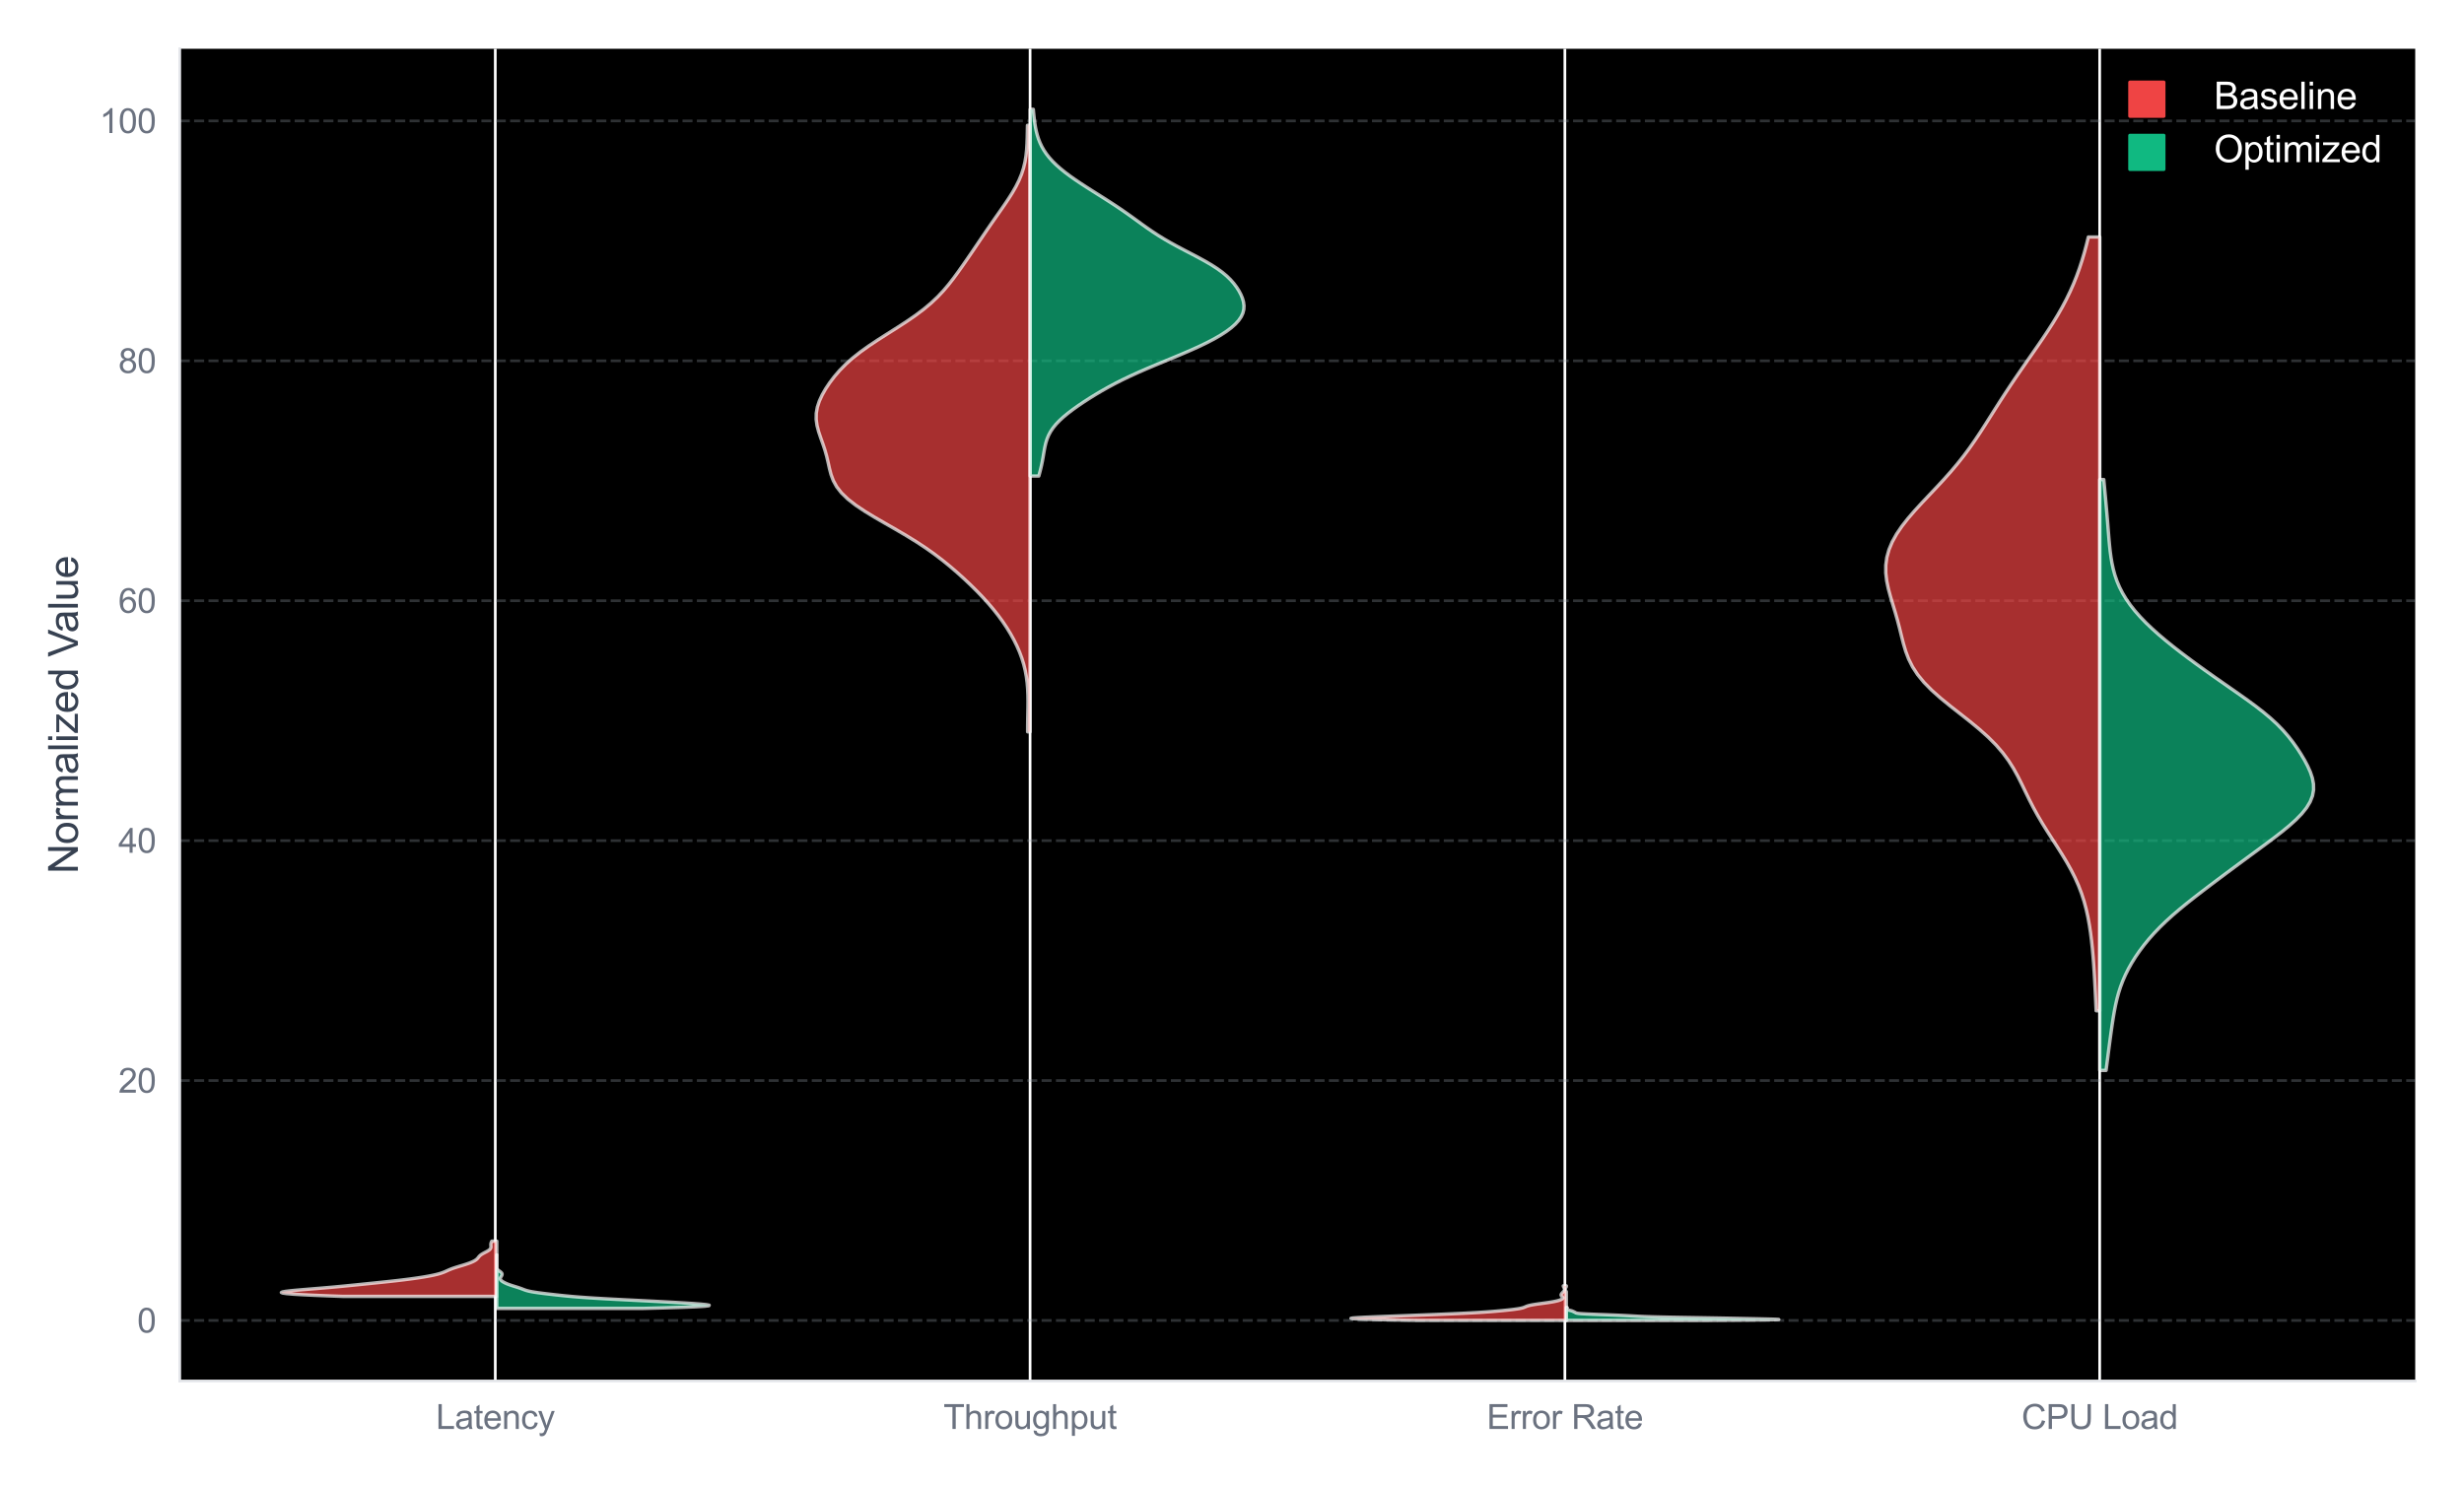 <?xml version="1.0" encoding="utf-8" standalone="no"?>
<!DOCTYPE svg PUBLIC "-//W3C//DTD SVG 1.1//EN"
  "http://www.w3.org/Graphics/SVG/1.1/DTD/svg11.dtd">
<svg xmlns:xlink="http://www.w3.org/1999/xlink" viewBox="0 0 727.317 438.382" xmlns="http://www.w3.org/2000/svg" version="1.1">
 <defs>
  <style type="text/css">*{stroke-linejoin: round; stroke-linecap: butt}</style>
 </defs>
 <g id="figure_1">
  <g id="patch_1">
   <path d="M 0 438.382 
L 727.317 438.382 
L 727.317 0 
L 0 0 
z
" style="fill: #ffffff"/>
  </g>
  <g id="axes_1">
   <g id="patch_2">
    <path d="M 53.057 407.72 
L 712.917 407.72 
L 712.917 14.4 
L 53.057 14.4 
z
"/>
   </g>
   <g id="matplotlib.axis_1">
    <g id="xtick_1">
     <g id="line2d_1">
      <path d="M 146.195 407.72 
L 146.195 14.4 
" clip-path="url(#pd14b6b759a)" style="fill: none; stroke: #ffffff; stroke-width: 0.8; stroke-linecap: round"/>
     </g>
     <g id="text_1">
      <!-- Latency -->
      <g style="fill: #6b7280" transform="translate(128.684 421.878) scale(0.1 -0.1)">
       <defs>
        <path id="ArialMT-4c" d="M 469 0 
L 469 4581 
L 1075 4581 
L 1075 541 
L 3331 541 
L 3331 0 
L 469 0 
z
" transform="scale(0.016)"/>
        <path id="ArialMT-61" d="M 2588 409 
Q 2275 144 1986 34 
Q 1697 -75 1366 -75 
Q 819 -75 525 192 
Q 231 459 231 875 
Q 231 1119 342 1320 
Q 453 1522 633 1644 
Q 813 1766 1038 1828 
Q 1203 1872 1538 1913 
Q 2219 1994 2541 2106 
Q 2544 2222 2544 2253 
Q 2544 2597 2384 2738 
Q 2169 2928 1744 2928 
Q 1347 2928 1158 2789 
Q 969 2650 878 2297 
L 328 2372 
Q 403 2725 575 2942 
Q 747 3159 1072 3276 
Q 1397 3394 1825 3394 
Q 2250 3394 2515 3294 
Q 2781 3194 2906 3042 
Q 3031 2891 3081 2659 
Q 3109 2516 3109 2141 
L 3109 1391 
Q 3109 606 3145 398 
Q 3181 191 3288 0 
L 2700 0 
Q 2613 175 2588 409 
z
M 2541 1666 
Q 2234 1541 1622 1453 
Q 1275 1403 1131 1340 
Q 988 1278 909 1158 
Q 831 1038 831 891 
Q 831 666 1001 516 
Q 1172 366 1500 366 
Q 1825 366 2078 508 
Q 2331 650 2450 897 
Q 2541 1088 2541 1459 
L 2541 1666 
z
" transform="scale(0.016)"/>
        <path id="ArialMT-74" d="M 1650 503 
L 1731 6 
Q 1494 -44 1306 -44 
Q 1000 -44 831 53 
Q 663 150 594 308 
Q 525 466 525 972 
L 525 2881 
L 113 2881 
L 113 3319 
L 525 3319 
L 525 4141 
L 1084 4478 
L 1084 3319 
L 1650 3319 
L 1650 2881 
L 1084 2881 
L 1084 941 
Q 1084 700 1114 631 
Q 1144 563 1211 522 
Q 1278 481 1403 481 
Q 1497 481 1650 503 
z
" transform="scale(0.016)"/>
        <path id="ArialMT-65" d="M 2694 1069 
L 3275 997 
Q 3138 488 2766 206 
Q 2394 -75 1816 -75 
Q 1088 -75 661 373 
Q 234 822 234 1631 
Q 234 2469 665 2931 
Q 1097 3394 1784 3394 
Q 2450 3394 2872 2941 
Q 3294 2488 3294 1666 
Q 3294 1616 3291 1516 
L 816 1516 
Q 847 969 1125 678 
Q 1403 388 1819 388 
Q 2128 388 2347 550 
Q 2566 713 2694 1069 
z
M 847 1978 
L 2700 1978 
Q 2663 2397 2488 2606 
Q 2219 2931 1791 2931 
Q 1403 2931 1139 2672 
Q 875 2413 847 1978 
z
" transform="scale(0.016)"/>
        <path id="ArialMT-6e" d="M 422 0 
L 422 3319 
L 928 3319 
L 928 2847 
Q 1294 3394 1984 3394 
Q 2284 3394 2536 3286 
Q 2788 3178 2913 3003 
Q 3038 2828 3088 2588 
Q 3119 2431 3119 2041 
L 3119 0 
L 2556 0 
L 2556 2019 
Q 2556 2363 2490 2533 
Q 2425 2703 2258 2804 
Q 2091 2906 1866 2906 
Q 1506 2906 1245 2678 
Q 984 2450 984 1813 
L 984 0 
L 422 0 
z
" transform="scale(0.016)"/>
        <path id="ArialMT-63" d="M 2588 1216 
L 3141 1144 
Q 3050 572 2676 248 
Q 2303 -75 1759 -75 
Q 1078 -75 664 370 
Q 250 816 250 1647 
Q 250 2184 428 2587 
Q 606 2991 970 3192 
Q 1334 3394 1763 3394 
Q 2303 3394 2647 3120 
Q 2991 2847 3088 2344 
L 2541 2259 
Q 2463 2594 2264 2762 
Q 2066 2931 1784 2931 
Q 1359 2931 1093 2626 
Q 828 2322 828 1663 
Q 828 994 1084 691 
Q 1341 388 1753 388 
Q 2084 388 2306 591 
Q 2528 794 2588 1216 
z
" transform="scale(0.016)"/>
        <path id="ArialMT-79" d="M 397 -1278 
L 334 -750 
Q 519 -800 656 -800 
Q 844 -800 956 -737 
Q 1069 -675 1141 -563 
Q 1194 -478 1313 -144 
Q 1328 -97 1363 -6 
L 103 3319 
L 709 3319 
L 1400 1397 
Q 1534 1031 1641 628 
Q 1738 1016 1872 1384 
L 2581 3319 
L 3144 3319 
L 1881 -56 
Q 1678 -603 1566 -809 
Q 1416 -1088 1222 -1217 
Q 1028 -1347 759 -1347 
Q 597 -1347 397 -1278 
z
" transform="scale(0.016)"/>
       </defs>
       <use xlink:href="#ArialMT-4c"/>
       <use xlink:href="#ArialMT-61" transform="translate(55.615 0)"/>
       <use xlink:href="#ArialMT-74" transform="translate(111.23 0)"/>
       <use xlink:href="#ArialMT-65" transform="translate(139.014 0)"/>
       <use xlink:href="#ArialMT-6e" transform="translate(194.629 0)"/>
       <use xlink:href="#ArialMT-63" transform="translate(250.244 0)"/>
       <use xlink:href="#ArialMT-79" transform="translate(300.244 0)"/>
      </g>
     </g>
    </g>
    <g id="xtick_2">
     <g id="line2d_2">
      <path d="M 304.057 407.72 
L 304.057 14.4 
" clip-path="url(#pd14b6b759a)" style="fill: none; stroke: #ffffff; stroke-width: 0.8; stroke-linecap: round"/>
     </g>
     <g id="text_2">
      <!-- Throughput -->
      <g style="fill: #6b7280" transform="translate(278.485 421.878) scale(0.1 -0.1)">
       <defs>
        <path id="ArialMT-54" d="M 1659 0 
L 1659 4041 
L 150 4041 
L 150 4581 
L 3781 4581 
L 3781 4041 
L 2266 4041 
L 2266 0 
L 1659 0 
z
" transform="scale(0.016)"/>
        <path id="ArialMT-68" d="M 422 0 
L 422 4581 
L 984 4581 
L 984 2938 
Q 1378 3394 1978 3394 
Q 2347 3394 2619 3248 
Q 2891 3103 3008 2847 
Q 3125 2591 3125 2103 
L 3125 0 
L 2563 0 
L 2563 2103 
Q 2563 2525 2380 2717 
Q 2197 2909 1863 2909 
Q 1613 2909 1392 2779 
Q 1172 2650 1078 2428 
Q 984 2206 984 1816 
L 984 0 
L 422 0 
z
" transform="scale(0.016)"/>
        <path id="ArialMT-72" d="M 416 0 
L 416 3319 
L 922 3319 
L 922 2816 
Q 1116 3169 1280 3281 
Q 1444 3394 1641 3394 
Q 1925 3394 2219 3213 
L 2025 2691 
Q 1819 2813 1613 2813 
Q 1428 2813 1281 2702 
Q 1134 2591 1072 2394 
Q 978 2094 978 1738 
L 978 0 
L 416 0 
z
" transform="scale(0.016)"/>
        <path id="ArialMT-6f" d="M 213 1659 
Q 213 2581 725 3025 
Q 1153 3394 1769 3394 
Q 2453 3394 2887 2945 
Q 3322 2497 3322 1706 
Q 3322 1066 3130 698 
Q 2938 331 2570 128 
Q 2203 -75 1769 -75 
Q 1072 -75 642 372 
Q 213 819 213 1659 
z
M 791 1659 
Q 791 1022 1069 705 
Q 1347 388 1769 388 
Q 2188 388 2466 706 
Q 2744 1025 2744 1678 
Q 2744 2294 2464 2611 
Q 2184 2928 1769 2928 
Q 1347 2928 1069 2612 
Q 791 2297 791 1659 
z
" transform="scale(0.016)"/>
        <path id="ArialMT-75" d="M 2597 0 
L 2597 488 
Q 2209 -75 1544 -75 
Q 1250 -75 995 37 
Q 741 150 617 320 
Q 494 491 444 738 
Q 409 903 409 1263 
L 409 3319 
L 972 3319 
L 972 1478 
Q 972 1038 1006 884 
Q 1059 663 1231 536 
Q 1403 409 1656 409 
Q 1909 409 2131 539 
Q 2353 669 2445 892 
Q 2538 1116 2538 1541 
L 2538 3319 
L 3100 3319 
L 3100 0 
L 2597 0 
z
" transform="scale(0.016)"/>
        <path id="ArialMT-67" d="M 319 -275 
L 866 -356 
Q 900 -609 1056 -725 
Q 1266 -881 1628 -881 
Q 2019 -881 2231 -725 
Q 2444 -569 2519 -288 
Q 2563 -116 2559 434 
Q 2191 0 1641 0 
Q 956 0 581 494 
Q 206 988 206 1678 
Q 206 2153 378 2554 
Q 550 2956 876 3175 
Q 1203 3394 1644 3394 
Q 2231 3394 2613 2919 
L 2613 3319 
L 3131 3319 
L 3131 450 
Q 3131 -325 2973 -648 
Q 2816 -972 2473 -1159 
Q 2131 -1347 1631 -1347 
Q 1038 -1347 672 -1080 
Q 306 -813 319 -275 
z
M 784 1719 
Q 784 1066 1043 766 
Q 1303 466 1694 466 
Q 2081 466 2343 764 
Q 2606 1063 2606 1700 
Q 2606 2309 2336 2618 
Q 2066 2928 1684 2928 
Q 1309 2928 1046 2623 
Q 784 2319 784 1719 
z
" transform="scale(0.016)"/>
        <path id="ArialMT-70" d="M 422 -1272 
L 422 3319 
L 934 3319 
L 934 2888 
Q 1116 3141 1344 3267 
Q 1572 3394 1897 3394 
Q 2322 3394 2647 3175 
Q 2972 2956 3137 2557 
Q 3303 2159 3303 1684 
Q 3303 1175 3120 767 
Q 2938 359 2589 142 
Q 2241 -75 1856 -75 
Q 1575 -75 1351 44 
Q 1128 163 984 344 
L 984 -1272 
L 422 -1272 
z
M 931 1641 
Q 931 1000 1190 694 
Q 1450 388 1819 388 
Q 2194 388 2461 705 
Q 2728 1022 2728 1688 
Q 2728 2322 2467 2637 
Q 2206 2953 1844 2953 
Q 1484 2953 1207 2617 
Q 931 2281 931 1641 
z
" transform="scale(0.016)"/>
       </defs>
       <use xlink:href="#ArialMT-54"/>
       <use xlink:href="#ArialMT-68" transform="translate(61.084 0)"/>
       <use xlink:href="#ArialMT-72" transform="translate(116.699 0)"/>
       <use xlink:href="#ArialMT-6f" transform="translate(150 0)"/>
       <use xlink:href="#ArialMT-75" transform="translate(205.615 0)"/>
       <use xlink:href="#ArialMT-67" transform="translate(261.23 0)"/>
       <use xlink:href="#ArialMT-68" transform="translate(316.846 0)"/>
       <use xlink:href="#ArialMT-70" transform="translate(372.461 0)"/>
       <use xlink:href="#ArialMT-75" transform="translate(428.076 0)"/>
       <use xlink:href="#ArialMT-74" transform="translate(483.691 0)"/>
      </g>
     </g>
    </g>
    <g id="xtick_3">
     <g id="line2d_3">
      <path d="M 461.918 407.72 
L 461.918 14.4 
" clip-path="url(#pd14b6b759a)" style="fill: none; stroke: #ffffff; stroke-width: 0.8; stroke-linecap: round"/>
     </g>
     <g id="text_3">
      <!-- Error Rate -->
      <g style="fill: #6b7280" transform="translate(438.858 421.878) scale(0.1 -0.1)">
       <defs>
        <path id="ArialMT-45" d="M 506 0 
L 506 4581 
L 3819 4581 
L 3819 4041 
L 1113 4041 
L 1113 2638 
L 3647 2638 
L 3647 2100 
L 1113 2100 
L 1113 541 
L 3925 541 
L 3925 0 
L 506 0 
z
" transform="scale(0.016)"/>
        <path id="ArialMT-20" transform="scale(0.016)"/>
        <path id="ArialMT-52" d="M 503 0 
L 503 4581 
L 2534 4581 
Q 3147 4581 3465 4457 
Q 3784 4334 3975 4021 
Q 4166 3709 4166 3331 
Q 4166 2844 3850 2509 
Q 3534 2175 2875 2084 
Q 3116 1969 3241 1856 
Q 3506 1613 3744 1247 
L 4541 0 
L 3778 0 
L 3172 953 
Q 2906 1366 2734 1584 
Q 2563 1803 2427 1890 
Q 2291 1978 2150 2013 
Q 2047 2034 1813 2034 
L 1109 2034 
L 1109 0 
L 503 0 
z
M 1109 2559 
L 2413 2559 
Q 2828 2559 3062 2645 
Q 3297 2731 3419 2920 
Q 3541 3109 3541 3331 
Q 3541 3656 3305 3865 
Q 3069 4075 2559 4075 
L 1109 4075 
L 1109 2559 
z
" transform="scale(0.016)"/>
       </defs>
       <use xlink:href="#ArialMT-45"/>
       <use xlink:href="#ArialMT-72" transform="translate(66.699 0)"/>
       <use xlink:href="#ArialMT-72" transform="translate(100 0)"/>
       <use xlink:href="#ArialMT-6f" transform="translate(133.301 0)"/>
       <use xlink:href="#ArialMT-72" transform="translate(188.916 0)"/>
       <use xlink:href="#ArialMT-20" transform="translate(222.217 0)"/>
       <use xlink:href="#ArialMT-52" transform="translate(250 0)"/>
       <use xlink:href="#ArialMT-61" transform="translate(322.217 0)"/>
       <use xlink:href="#ArialMT-74" transform="translate(377.832 0)"/>
       <use xlink:href="#ArialMT-65" transform="translate(405.615 0)"/>
      </g>
     </g>
    </g>
    <g id="xtick_4">
     <g id="line2d_4">
      <path d="M 619.779 407.72 
L 619.779 14.4 
" clip-path="url(#pd14b6b759a)" style="fill: none; stroke: #ffffff; stroke-width: 0.8; stroke-linecap: round"/>
     </g>
     <g id="text_4">
      <!-- CPU Load -->
      <g style="fill: #6b7280" transform="translate(596.711 421.878) scale(0.1 -0.1)">
       <defs>
        <path id="ArialMT-43" d="M 3763 1606 
L 4369 1453 
Q 4178 706 3683 314 
Q 3188 -78 2472 -78 
Q 1731 -78 1267 223 
Q 803 525 561 1097 
Q 319 1669 319 2325 
Q 319 3041 592 3573 
Q 866 4106 1370 4382 
Q 1875 4659 2481 4659 
Q 3169 4659 3637 4309 
Q 4106 3959 4291 3325 
L 3694 3184 
Q 3534 3684 3231 3912 
Q 2928 4141 2469 4141 
Q 1941 4141 1586 3887 
Q 1231 3634 1087 3207 
Q 944 2781 944 2328 
Q 944 1744 1114 1308 
Q 1284 872 1643 656 
Q 2003 441 2422 441 
Q 2931 441 3284 734 
Q 3638 1028 3763 1606 
z
" transform="scale(0.016)"/>
        <path id="ArialMT-50" d="M 494 0 
L 494 4581 
L 2222 4581 
Q 2678 4581 2919 4538 
Q 3256 4481 3484 4323 
Q 3713 4166 3852 3881 
Q 3991 3597 3991 3256 
Q 3991 2672 3619 2267 
Q 3247 1863 2275 1863 
L 1100 1863 
L 1100 0 
L 494 0 
z
M 1100 2403 
L 2284 2403 
Q 2872 2403 3119 2622 
Q 3366 2841 3366 3238 
Q 3366 3525 3220 3729 
Q 3075 3934 2838 4000 
Q 2684 4041 2272 4041 
L 1100 4041 
L 1100 2403 
z
" transform="scale(0.016)"/>
        <path id="ArialMT-55" d="M 3500 4581 
L 4106 4581 
L 4106 1934 
Q 4106 1244 3950 837 
Q 3794 431 3386 176 
Q 2978 -78 2316 -78 
Q 1672 -78 1262 144 
Q 853 366 678 786 
Q 503 1206 503 1934 
L 503 4581 
L 1109 4581 
L 1109 1938 
Q 1109 1341 1220 1058 
Q 1331 775 1601 622 
Q 1872 469 2263 469 
Q 2931 469 3215 772 
Q 3500 1075 3500 1938 
L 3500 4581 
z
" transform="scale(0.016)"/>
        <path id="ArialMT-64" d="M 2575 0 
L 2575 419 
Q 2259 -75 1647 -75 
Q 1250 -75 917 144 
Q 584 363 401 755 
Q 219 1147 219 1656 
Q 219 2153 384 2558 
Q 550 2963 881 3178 
Q 1213 3394 1622 3394 
Q 1922 3394 2156 3267 
Q 2391 3141 2538 2938 
L 2538 4581 
L 3097 4581 
L 3097 0 
L 2575 0 
z
M 797 1656 
Q 797 1019 1065 703 
Q 1334 388 1700 388 
Q 2069 388 2326 689 
Q 2584 991 2584 1609 
Q 2584 2291 2321 2609 
Q 2059 2928 1675 2928 
Q 1300 2928 1048 2622 
Q 797 2316 797 1656 
z
" transform="scale(0.016)"/>
       </defs>
       <use xlink:href="#ArialMT-43"/>
       <use xlink:href="#ArialMT-50" transform="translate(72.217 0)"/>
       <use xlink:href="#ArialMT-55" transform="translate(138.916 0)"/>
       <use xlink:href="#ArialMT-20" transform="translate(211.133 0)"/>
       <use xlink:href="#ArialMT-4c" transform="translate(238.916 0)"/>
       <use xlink:href="#ArialMT-6f" transform="translate(294.531 0)"/>
       <use xlink:href="#ArialMT-61" transform="translate(350.146 0)"/>
       <use xlink:href="#ArialMT-64" transform="translate(405.762 0)"/>
      </g>
     </g>
    </g>
   </g>
   <g id="matplotlib.axis_2">
    <g id="ytick_1">
     <g id="line2d_5">
      <path d="M 53.057 389.843 
L 712.917 389.843 
" clip-path="url(#pd14b6b759a)" style="fill: none; stroke-dasharray: 2.96,1.28; stroke-dashoffset: 0; stroke: #9ca3af; stroke-opacity: 0.3; stroke-width: 0.8"/>
     </g>
     <g id="text_5">
      <!-- 0 -->
      <g style="fill: #6b7280" transform="translate(40.496 393.422) scale(0.1 -0.1)">
       <defs>
        <path id="ArialMT-30" d="M 266 2259 
Q 266 3072 433 3567 
Q 600 4063 929 4331 
Q 1259 4600 1759 4600 
Q 2128 4600 2406 4451 
Q 2684 4303 2865 4023 
Q 3047 3744 3150 3342 
Q 3253 2941 3253 2259 
Q 3253 1453 3087 958 
Q 2922 463 2592 192 
Q 2263 -78 1759 -78 
Q 1097 -78 719 397 
Q 266 969 266 2259 
z
M 844 2259 
Q 844 1131 1108 757 
Q 1372 384 1759 384 
Q 2147 384 2411 759 
Q 2675 1134 2675 2259 
Q 2675 3391 2411 3762 
Q 2147 4134 1753 4134 
Q 1366 4134 1134 3806 
Q 844 3388 844 2259 
z
" transform="scale(0.016)"/>
       </defs>
       <use xlink:href="#ArialMT-30"/>
      </g>
     </g>
    </g>
    <g id="ytick_2">
     <g id="line2d_6">
      <path d="M 53.057 319.014 
L 712.917 319.014 
" clip-path="url(#pd14b6b759a)" style="fill: none; stroke-dasharray: 2.96,1.28; stroke-dashoffset: 0; stroke: #9ca3af; stroke-opacity: 0.3; stroke-width: 0.8"/>
     </g>
     <g id="text_6">
      <!-- 20 -->
      <g style="fill: #6b7280" transform="translate(34.935 322.593) scale(0.1 -0.1)">
       <defs>
        <path id="ArialMT-32" d="M 3222 541 
L 3222 0 
L 194 0 
Q 188 203 259 391 
Q 375 700 629 1000 
Q 884 1300 1366 1694 
Q 2113 2306 2375 2664 
Q 2638 3022 2638 3341 
Q 2638 3675 2398 3904 
Q 2159 4134 1775 4134 
Q 1369 4134 1125 3890 
Q 881 3647 878 3216 
L 300 3275 
Q 359 3922 746 4261 
Q 1134 4600 1788 4600 
Q 2447 4600 2831 4234 
Q 3216 3869 3216 3328 
Q 3216 3053 3103 2787 
Q 2991 2522 2730 2228 
Q 2469 1934 1863 1422 
Q 1356 997 1212 845 
Q 1069 694 975 541 
L 3222 541 
z
" transform="scale(0.016)"/>
       </defs>
       <use xlink:href="#ArialMT-32"/>
       <use xlink:href="#ArialMT-30" transform="translate(55.615 0)"/>
      </g>
     </g>
    </g>
    <g id="ytick_3">
     <g id="line2d_7">
      <path d="M 53.057 248.185 
L 712.917 248.185 
" clip-path="url(#pd14b6b759a)" style="fill: none; stroke-dasharray: 2.96,1.28; stroke-dashoffset: 0; stroke: #9ca3af; stroke-opacity: 0.3; stroke-width: 0.8"/>
     </g>
     <g id="text_7">
      <!-- 40 -->
      <g style="fill: #6b7280" transform="translate(34.935 251.764) scale(0.1 -0.1)">
       <defs>
        <path id="ArialMT-34" d="M 2069 0 
L 2069 1097 
L 81 1097 
L 81 1613 
L 2172 4581 
L 2631 4581 
L 2631 1613 
L 3250 1613 
L 3250 1097 
L 2631 1097 
L 2631 0 
L 2069 0 
z
M 2069 1613 
L 2069 3678 
L 634 1613 
L 2069 1613 
z
" transform="scale(0.016)"/>
       </defs>
       <use xlink:href="#ArialMT-34"/>
       <use xlink:href="#ArialMT-30" transform="translate(55.615 0)"/>
      </g>
     </g>
    </g>
    <g id="ytick_4">
     <g id="line2d_8">
      <path d="M 53.057 177.356 
L 712.917 177.356 
" clip-path="url(#pd14b6b759a)" style="fill: none; stroke-dasharray: 2.96,1.28; stroke-dashoffset: 0; stroke: #9ca3af; stroke-opacity: 0.3; stroke-width: 0.8"/>
     </g>
     <g id="text_8">
      <!-- 60 -->
      <g style="fill: #6b7280" transform="translate(34.935 180.935) scale(0.1 -0.1)">
       <defs>
        <path id="ArialMT-36" d="M 3184 3459 
L 2625 3416 
Q 2550 3747 2413 3897 
Q 2184 4138 1850 4138 
Q 1581 4138 1378 3988 
Q 1113 3794 959 3422 
Q 806 3050 800 2363 
Q 1003 2672 1297 2822 
Q 1591 2972 1913 2972 
Q 2475 2972 2870 2558 
Q 3266 2144 3266 1488 
Q 3266 1056 3080 686 
Q 2894 316 2569 119 
Q 2244 -78 1831 -78 
Q 1128 -78 684 439 
Q 241 956 241 2144 
Q 241 3472 731 4075 
Q 1159 4600 1884 4600 
Q 2425 4600 2770 4297 
Q 3116 3994 3184 3459 
z
M 888 1484 
Q 888 1194 1011 928 
Q 1134 663 1356 523 
Q 1578 384 1822 384 
Q 2178 384 2434 671 
Q 2691 959 2691 1453 
Q 2691 1928 2437 2201 
Q 2184 2475 1800 2475 
Q 1419 2475 1153 2201 
Q 888 1928 888 1484 
z
" transform="scale(0.016)"/>
       </defs>
       <use xlink:href="#ArialMT-36"/>
       <use xlink:href="#ArialMT-30" transform="translate(55.615 0)"/>
      </g>
     </g>
    </g>
    <g id="ytick_5">
     <g id="line2d_9">
      <path d="M 53.057 106.527 
L 712.917 106.527 
" clip-path="url(#pd14b6b759a)" style="fill: none; stroke-dasharray: 2.96,1.28; stroke-dashoffset: 0; stroke: #9ca3af; stroke-opacity: 0.3; stroke-width: 0.8"/>
     </g>
     <g id="text_9">
      <!-- 80 -->
      <g style="fill: #6b7280" transform="translate(34.935 110.106) scale(0.1 -0.1)">
       <defs>
        <path id="ArialMT-38" d="M 1131 2484 
Q 781 2613 612 2850 
Q 444 3088 444 3419 
Q 444 3919 803 4259 
Q 1163 4600 1759 4600 
Q 2359 4600 2725 4251 
Q 3091 3903 3091 3403 
Q 3091 3084 2923 2848 
Q 2756 2613 2416 2484 
Q 2838 2347 3058 2040 
Q 3278 1734 3278 1309 
Q 3278 722 2862 322 
Q 2447 -78 1769 -78 
Q 1091 -78 675 323 
Q 259 725 259 1325 
Q 259 1772 486 2073 
Q 713 2375 1131 2484 
z
M 1019 3438 
Q 1019 3113 1228 2906 
Q 1438 2700 1772 2700 
Q 2097 2700 2305 2904 
Q 2513 3109 2513 3406 
Q 2513 3716 2298 3927 
Q 2084 4138 1766 4138 
Q 1444 4138 1231 3931 
Q 1019 3725 1019 3438 
z
M 838 1322 
Q 838 1081 952 856 
Q 1066 631 1291 507 
Q 1516 384 1775 384 
Q 2178 384 2440 643 
Q 2703 903 2703 1303 
Q 2703 1709 2433 1975 
Q 2163 2241 1756 2241 
Q 1359 2241 1098 1978 
Q 838 1716 838 1322 
z
" transform="scale(0.016)"/>
       </defs>
       <use xlink:href="#ArialMT-38"/>
       <use xlink:href="#ArialMT-30" transform="translate(55.615 0)"/>
      </g>
     </g>
    </g>
    <g id="ytick_6">
     <g id="line2d_10">
      <path d="M 53.057 35.698 
L 712.917 35.698 
" clip-path="url(#pd14b6b759a)" style="fill: none; stroke-dasharray: 2.96,1.28; stroke-dashoffset: 0; stroke: #9ca3af; stroke-opacity: 0.3; stroke-width: 0.8"/>
     </g>
     <g id="text_10">
      <!-- 100 -->
      <g style="fill: #6b7280" transform="translate(29.374 39.276) scale(0.1 -0.1)">
       <defs>
        <path id="ArialMT-31" d="M 2384 0 
L 1822 0 
L 1822 3584 
Q 1619 3391 1289 3197 
Q 959 3003 697 2906 
L 697 3450 
Q 1169 3672 1522 3987 
Q 1875 4303 2022 4600 
L 2384 4600 
L 2384 0 
z
" transform="scale(0.016)"/>
       </defs>
       <use xlink:href="#ArialMT-31"/>
       <use xlink:href="#ArialMT-30" transform="translate(55.615 0)"/>
       <use xlink:href="#ArialMT-30" transform="translate(111.23 0)"/>
      </g>
     </g>
    </g>
    <g id="text_11">
     <!-- Normalized Value -->
     <g style="fill: #374151" transform="translate(22.989 257.971) rotate(-90) scale(0.12 -0.12)">
      <defs>
       <path id="ArialMT-4e" d="M 488 0 
L 488 4581 
L 1109 4581 
L 3516 984 
L 3516 4581 
L 4097 4581 
L 4097 0 
L 3475 0 
L 1069 3600 
L 1069 0 
L 488 0 
z
" transform="scale(0.016)"/>
       <path id="ArialMT-6d" d="M 422 0 
L 422 3319 
L 925 3319 
L 925 2853 
Q 1081 3097 1340 3245 
Q 1600 3394 1931 3394 
Q 2300 3394 2536 3241 
Q 2772 3088 2869 2813 
Q 3263 3394 3894 3394 
Q 4388 3394 4653 3120 
Q 4919 2847 4919 2278 
L 4919 0 
L 4359 0 
L 4359 2091 
Q 4359 2428 4304 2576 
Q 4250 2725 4106 2815 
Q 3963 2906 3769 2906 
Q 3419 2906 3187 2673 
Q 2956 2441 2956 1928 
L 2956 0 
L 2394 0 
L 2394 2156 
Q 2394 2531 2256 2718 
Q 2119 2906 1806 2906 
Q 1569 2906 1367 2781 
Q 1166 2656 1075 2415 
Q 984 2175 984 1722 
L 984 0 
L 422 0 
z
" transform="scale(0.016)"/>
       <path id="ArialMT-6c" d="M 409 0 
L 409 4581 
L 972 4581 
L 972 0 
L 409 0 
z
" transform="scale(0.016)"/>
       <path id="ArialMT-69" d="M 425 3934 
L 425 4581 
L 988 4581 
L 988 3934 
L 425 3934 
z
M 425 0 
L 425 3319 
L 988 3319 
L 988 0 
L 425 0 
z
" transform="scale(0.016)"/>
       <path id="ArialMT-7a" d="M 125 0 
L 125 456 
L 2238 2881 
Q 1878 2863 1603 2863 
L 250 2863 
L 250 3319 
L 2963 3319 
L 2963 2947 
L 1166 841 
L 819 456 
Q 1197 484 1528 484 
L 3063 484 
L 3063 0 
L 125 0 
z
" transform="scale(0.016)"/>
       <path id="ArialMT-56" d="M 1803 0 
L 28 4581 
L 684 4581 
L 1875 1253 
Q 2019 853 2116 503 
Q 2222 878 2363 1253 
L 3600 4581 
L 4219 4581 
L 2425 0 
L 1803 0 
z
" transform="scale(0.016)"/>
      </defs>
      <use xlink:href="#ArialMT-4e"/>
      <use xlink:href="#ArialMT-6f" transform="translate(72.217 0)"/>
      <use xlink:href="#ArialMT-72" transform="translate(127.832 0)"/>
      <use xlink:href="#ArialMT-6d" transform="translate(161.133 0)"/>
      <use xlink:href="#ArialMT-61" transform="translate(244.434 0)"/>
      <use xlink:href="#ArialMT-6c" transform="translate(300.049 0)"/>
      <use xlink:href="#ArialMT-69" transform="translate(322.266 0)"/>
      <use xlink:href="#ArialMT-7a" transform="translate(344.482 0)"/>
      <use xlink:href="#ArialMT-65" transform="translate(394.482 0)"/>
      <use xlink:href="#ArialMT-64" transform="translate(450.098 0)"/>
      <use xlink:href="#ArialMT-20" transform="translate(505.713 0)"/>
      <use xlink:href="#ArialMT-56" transform="translate(533.496 0)"/>
      <use xlink:href="#ArialMT-61" transform="translate(592.82 0)"/>
      <use xlink:href="#ArialMT-6c" transform="translate(648.436 0)"/>
      <use xlink:href="#ArialMT-75" transform="translate(670.652 0)"/>
      <use xlink:href="#ArialMT-65" transform="translate(726.268 0)"/>
     </g>
    </g>
   </g>
   <g id="FillBetweenPolyCollection_1">
    <defs>
     <path id="m0e3265c49e" d="M 146.644 -55.64 
L 101.168 -55.64 
L 96.64 -55.805 
L 92.594 -55.97 
L 89.17 -56.135 
L 86.469 -56.299 
L 84.549 -56.464 
L 83.422 -56.629 
L 83.051 -56.794 
L 83.362 -56.958 
L 84.252 -57.123 
L 85.599 -57.288 
L 87.277 -57.453 
L 89.164 -57.617 
L 91.159 -57.782 
L 93.176 -57.947 
L 95.16 -58.112 
L 97.077 -58.276 
L 98.914 -58.441 
L 100.675 -58.606 
L 102.374 -58.771 
L 104.03 -58.935 
L 105.66 -59.1 
L 107.277 -59.265 
L 108.888 -59.43 
L 110.494 -59.594 
L 112.088 -59.759 
L 113.659 -59.924 
L 115.195 -60.089 
L 116.684 -60.253 
L 118.114 -60.418 
L 119.478 -60.583 
L 120.771 -60.748 
L 121.993 -60.912 
L 123.145 -61.077 
L 124.228 -61.242 
L 125.243 -61.407 
L 126.191 -61.571 
L 127.07 -61.736 
L 127.877 -61.901 
L 128.611 -62.066 
L 129.269 -62.23 
L 129.853 -62.395 
L 130.368 -62.56 
L 130.823 -62.725 
L 131.23 -62.889 
L 131.605 -63.054 
L 131.966 -63.219 
L 132.328 -63.384 
L 132.708 -63.548 
L 133.115 -63.713 
L 133.555 -63.878 
L 134.029 -64.043 
L 134.535 -64.207 
L 135.064 -64.372 
L 135.608 -64.537 
L 136.157 -64.702 
L 136.699 -64.866 
L 137.228 -65.031 
L 137.735 -65.196 
L 138.216 -65.361 
L 138.665 -65.525 
L 139.081 -65.69 
L 139.46 -65.855 
L 139.801 -66.02 
L 140.102 -66.184 
L 140.364 -66.349 
L 140.589 -66.514 
L 140.778 -66.679 
L 140.94 -66.843 
L 141.081 -67.008 
L 141.211 -67.173 
L 141.342 -67.338 
L 141.484 -67.502 
L 141.648 -67.667 
L 141.84 -67.832 
L 142.065 -67.997 
L 142.322 -68.161 
L 142.607 -68.326 
L 142.913 -68.491 
L 143.229 -68.656 
L 143.543 -68.82 
L 143.842 -68.985 
L 144.115 -69.15 
L 144.352 -69.315 
L 144.548 -69.479 
L 144.699 -69.644 
L 144.807 -69.809 
L 144.875 -69.974 
L 144.91 -70.138 
L 144.92 -70.303 
L 144.914 -70.468 
L 144.902 -70.633 
L 144.89 -70.797 
L 144.887 -70.962 
L 144.897 -71.127 
L 144.922 -71.292 
L 144.965 -71.456 
L 145.024 -71.621 
L 145.098 -71.786 
L 145.185 -71.951 
L 146.644 -71.951 
L 146.644 -71.951 
L 146.644 -71.786 
L 146.644 -71.621 
L 146.644 -71.456 
L 146.644 -71.292 
L 146.644 -71.127 
L 146.644 -70.962 
L 146.644 -70.797 
L 146.644 -70.633 
L 146.644 -70.468 
L 146.644 -70.303 
L 146.644 -70.138 
L 146.644 -69.974 
L 146.644 -69.809 
L 146.644 -69.644 
L 146.644 -69.479 
L 146.644 -69.315 
L 146.644 -69.15 
L 146.644 -68.985 
L 146.644 -68.82 
L 146.644 -68.656 
L 146.644 -68.491 
L 146.644 -68.326 
L 146.644 -68.161 
L 146.644 -67.997 
L 146.644 -67.832 
L 146.644 -67.667 
L 146.644 -67.502 
L 146.644 -67.338 
L 146.644 -67.173 
L 146.644 -67.008 
L 146.644 -66.843 
L 146.644 -66.679 
L 146.644 -66.514 
L 146.644 -66.349 
L 146.644 -66.184 
L 146.644 -66.02 
L 146.644 -65.855 
L 146.644 -65.69 
L 146.644 -65.525 
L 146.644 -65.361 
L 146.644 -65.196 
L 146.644 -65.031 
L 146.644 -64.866 
L 146.644 -64.702 
L 146.644 -64.537 
L 146.644 -64.372 
L 146.644 -64.207 
L 146.644 -64.043 
L 146.644 -63.878 
L 146.644 -63.713 
L 146.644 -63.548 
L 146.644 -63.384 
L 146.644 -63.219 
L 146.644 -63.054 
L 146.644 -62.889 
L 146.644 -62.725 
L 146.644 -62.56 
L 146.644 -62.395 
L 146.644 -62.23 
L 146.644 -62.066 
L 146.644 -61.901 
L 146.644 -61.736 
L 146.644 -61.571 
L 146.644 -61.407 
L 146.644 -61.242 
L 146.644 -61.077 
L 146.644 -60.912 
L 146.644 -60.748 
L 146.644 -60.583 
L 146.644 -60.418 
L 146.644 -60.253 
L 146.644 -60.089 
L 146.644 -59.924 
L 146.644 -59.759 
L 146.644 -59.594 
L 146.644 -59.43 
L 146.644 -59.265 
L 146.644 -59.1 
L 146.644 -58.935 
L 146.644 -58.771 
L 146.644 -58.606 
L 146.644 -58.441 
L 146.644 -58.276 
L 146.644 -58.112 
L 146.644 -57.947 
L 146.644 -57.782 
L 146.644 -57.617 
L 146.644 -57.453 
L 146.644 -57.288 
L 146.644 -57.123 
L 146.644 -56.958 
L 146.644 -56.794 
L 146.644 -56.629 
L 146.644 -56.464 
L 146.644 -56.299 
L 146.644 -56.135 
L 146.644 -55.97 
L 146.644 -55.805 
L 146.644 -55.64 
z
" style="stroke: #ffffff; stroke-opacity: 0.7"/>
    </defs>
    <g clip-path="url(#pd14b6b759a)">
     <use xlink:href="#m0e3265c49e" x="0" y="438.382" style="fill: #ef4444; fill-opacity: 0.7; stroke: #ffffff; stroke-opacity: 0.7"/>
    </g>
   </g>
   <g id="FillBetweenPolyCollection_2">
    <defs>
     <path id="m59ca478280" d="M 304.068 -222.318 
L 303.33 -222.318 
L 303.334 -224.127 
L 303.357 -225.936 
L 303.391 -227.744 
L 303.423 -229.553 
L 303.435 -231.362 
L 303.412 -233.17 
L 303.335 -234.979 
L 303.188 -236.788 
L 302.953 -238.596 
L 302.621 -240.405 
L 302.18 -242.214 
L 301.626 -244.022 
L 300.957 -245.831 
L 300.175 -247.64 
L 299.281 -249.449 
L 298.279 -251.257 
L 297.172 -253.066 
L 295.958 -254.875 
L 294.636 -256.683 
L 293.206 -258.492 
L 291.668 -260.301 
L 290.025 -262.109 
L 288.283 -263.918 
L 286.451 -265.727 
L 284.533 -267.535 
L 282.528 -269.344 
L 280.424 -271.153 
L 278.2 -272.961 
L 275.827 -274.77 
L 273.278 -276.579 
L 270.534 -278.388 
L 267.603 -280.196 
L 264.522 -282.005 
L 261.365 -283.814 
L 258.236 -285.622 
L 255.259 -287.431 
L 252.56 -289.24 
L 250.243 -291.048 
L 248.374 -292.857 
L 246.964 -294.666 
L 245.969 -296.474 
L 245.297 -298.283 
L 244.824 -300.092 
L 244.426 -301.9 
L 244 -303.709 
L 243.488 -305.518 
L 242.885 -307.327 
L 242.239 -309.135 
L 241.633 -310.944 
L 241.162 -312.753 
L 240.912 -314.561 
L 240.937 -316.37 
L 241.255 -318.179 
L 241.849 -319.987 
L 242.682 -321.796 
L 243.715 -323.605 
L 244.92 -325.413 
L 246.293 -327.222 
L 247.852 -329.031 
L 249.629 -330.839 
L 251.654 -332.648 
L 253.937 -334.457 
L 256.464 -336.266 
L 259.185 -338.074 
L 262.023 -339.883 
L 264.881 -341.692 
L 267.662 -343.5 
L 270.283 -345.309 
L 272.686 -347.118 
L 274.842 -348.926 
L 276.757 -350.735 
L 278.46 -352.544 
L 279.993 -354.352 
L 281.405 -356.161 
L 282.737 -357.97 
L 284.022 -359.778 
L 285.28 -361.587 
L 286.521 -363.396 
L 287.75 -365.205 
L 288.972 -367.013 
L 290.195 -368.822 
L 291.425 -370.631 
L 292.669 -372.439 
L 293.93 -374.248 
L 295.198 -376.057 
L 296.456 -377.865 
L 297.675 -379.674 
L 298.821 -381.483 
L 299.86 -383.291 
L 300.763 -385.1 
L 301.512 -386.909 
L 302.1 -388.717 
L 302.536 -390.526 
L 302.837 -392.335 
L 303.029 -394.144 
L 303.143 -395.952 
L 303.206 -397.761 
L 303.246 -399.57 
L 303.28 -401.378 
L 304.068 -401.378 
L 304.068 -401.378 
L 304.068 -399.57 
L 304.068 -397.761 
L 304.068 -395.952 
L 304.068 -394.144 
L 304.068 -392.335 
L 304.068 -390.526 
L 304.068 -388.717 
L 304.068 -386.909 
L 304.068 -385.1 
L 304.068 -383.291 
L 304.068 -381.483 
L 304.068 -379.674 
L 304.068 -377.865 
L 304.068 -376.057 
L 304.068 -374.248 
L 304.068 -372.439 
L 304.068 -370.631 
L 304.068 -368.822 
L 304.068 -367.013 
L 304.068 -365.205 
L 304.068 -363.396 
L 304.068 -361.587 
L 304.068 -359.778 
L 304.068 -357.97 
L 304.068 -356.161 
L 304.068 -354.352 
L 304.068 -352.544 
L 304.068 -350.735 
L 304.068 -348.926 
L 304.068 -347.118 
L 304.068 -345.309 
L 304.068 -343.5 
L 304.068 -341.692 
L 304.068 -339.883 
L 304.068 -338.074 
L 304.068 -336.266 
L 304.068 -334.457 
L 304.068 -332.648 
L 304.068 -330.839 
L 304.068 -329.031 
L 304.068 -327.222 
L 304.068 -325.413 
L 304.068 -323.605 
L 304.068 -321.796 
L 304.068 -319.987 
L 304.068 -318.179 
L 304.068 -316.37 
L 304.068 -314.561 
L 304.068 -312.753 
L 304.068 -310.944 
L 304.068 -309.135 
L 304.068 -307.327 
L 304.068 -305.518 
L 304.068 -303.709 
L 304.068 -301.9 
L 304.068 -300.092 
L 304.068 -298.283 
L 304.068 -296.474 
L 304.068 -294.666 
L 304.068 -292.857 
L 304.068 -291.048 
L 304.068 -289.24 
L 304.068 -287.431 
L 304.068 -285.622 
L 304.068 -283.814 
L 304.068 -282.005 
L 304.068 -280.196 
L 304.068 -278.388 
L 304.068 -276.579 
L 304.068 -274.77 
L 304.068 -272.961 
L 304.068 -271.153 
L 304.068 -269.344 
L 304.068 -267.535 
L 304.068 -265.727 
L 304.068 -263.918 
L 304.068 -262.109 
L 304.068 -260.301 
L 304.068 -258.492 
L 304.068 -256.683 
L 304.068 -254.875 
L 304.068 -253.066 
L 304.068 -251.257 
L 304.068 -249.449 
L 304.068 -247.64 
L 304.068 -245.831 
L 304.068 -244.022 
L 304.068 -242.214 
L 304.068 -240.405 
L 304.068 -238.596 
L 304.068 -236.788 
L 304.068 -234.979 
L 304.068 -233.17 
L 304.068 -231.362 
L 304.068 -229.553 
L 304.068 -227.744 
L 304.068 -225.936 
L 304.068 -224.127 
L 304.068 -222.318 
z
" style="stroke: #ffffff; stroke-opacity: 0.7"/>
    </defs>
    <g clip-path="url(#pd14b6b759a)">
     <use xlink:href="#m59ca478280" x="0" y="438.382" style="fill: #ef4444; fill-opacity: 0.7; stroke: #ffffff; stroke-opacity: 0.7"/>
    </g>
   </g>
   <g id="FillBetweenPolyCollection_3">
    <defs>
     <path id="m377f16d12b" d="M 462.346 -48.548 
L 418.672 -48.548 
L 412.822 -48.651 
L 407.744 -48.754 
L 403.7 -48.857 
L 400.849 -48.96 
L 399.23 -49.063 
L 398.773 -49.166 
L 399.324 -49.269 
L 400.68 -49.372 
L 402.625 -49.476 
L 404.962 -49.579 
L 407.53 -49.682 
L 410.216 -49.785 
L 412.945 -49.888 
L 415.677 -49.991 
L 418.388 -50.094 
L 421.062 -50.197 
L 423.678 -50.3 
L 426.211 -50.403 
L 428.632 -50.506 
L 430.91 -50.61 
L 433.023 -50.713 
L 434.955 -50.816 
L 436.705 -50.919 
L 438.283 -51.022 
L 439.709 -51.125 
L 441.006 -51.228 
L 442.201 -51.331 
L 443.314 -51.434 
L 444.36 -51.537 
L 445.342 -51.64 
L 446.256 -51.743 
L 447.09 -51.847 
L 447.83 -51.95 
L 448.465 -52.053 
L 448.99 -52.156 
L 449.411 -52.259 
L 449.743 -52.362 
L 450.011 -52.465 
L 450.248 -52.568 
L 450.485 -52.671 
L 450.754 -52.774 
L 451.08 -52.877 
L 451.48 -52.98 
L 451.962 -53.084 
L 452.525 -53.187 
L 453.161 -53.29 
L 453.856 -53.393 
L 454.59 -53.496 
L 455.343 -53.599 
L 456.092 -53.702 
L 456.817 -53.805 
L 457.499 -53.908 
L 458.127 -54.011 
L 458.692 -54.114 
L 459.192 -54.218 
L 459.63 -54.321 
L 460.008 -54.424 
L 460.334 -54.527 
L 460.612 -54.63 
L 460.844 -54.733 
L 461.031 -54.836 
L 461.171 -54.939 
L 461.264 -55.042 
L 461.309 -55.145 
L 461.309 -55.248 
L 461.27 -55.351 
L 461.2 -55.455 
L 461.111 -55.558 
L 461.016 -55.661 
L 460.928 -55.764 
L 460.858 -55.867 
L 460.813 -55.97 
L 460.797 -56.073 
L 460.81 -56.176 
L 460.848 -56.279 
L 460.907 -56.382 
L 460.981 -56.485 
L 461.065 -56.588 
L 461.156 -56.692 
L 461.25 -56.795 
L 461.345 -56.898 
L 461.438 -57.001 
L 461.526 -57.104 
L 461.606 -57.207 
L 461.675 -57.31 
L 461.731 -57.413 
L 461.772 -57.516 
L 461.797 -57.619 
L 461.806 -57.722 
L 461.799 -57.825 
L 461.777 -57.929 
L 461.741 -58.032 
L 461.694 -58.135 
L 461.64 -58.238 
L 461.583 -58.341 
L 461.531 -58.444 
L 461.488 -58.547 
L 461.46 -58.65 
L 461.45 -58.753 
L 462.346 -58.753 
L 462.346 -58.753 
L 462.346 -58.65 
L 462.346 -58.547 
L 462.305 -58.444 
L 462.252 -58.341 
L 462.196 -58.238 
L 462.142 -58.135 
L 462.095 -58.032 
L 462.059 -57.929 
L 462.037 -57.825 
L 462.029 -57.722 
L 462.038 -57.619 
L 462.064 -57.516 
L 462.105 -57.413 
L 462.161 -57.31 
L 462.23 -57.207 
L 462.31 -57.104 
L 462.346 -57.001 
L 462.346 -56.898 
L 462.346 -56.795 
L 462.346 -56.692 
L 462.346 -56.588 
L 462.346 -56.485 
L 462.346 -56.382 
L 462.346 -56.279 
L 462.346 -56.176 
L 462.346 -56.073 
L 462.346 -55.97 
L 462.346 -55.867 
L 462.346 -55.764 
L 462.346 -55.661 
L 462.346 -55.558 
L 462.346 -55.455 
L 462.346 -55.351 
L 462.346 -55.248 
L 462.346 -55.145 
L 462.346 -55.042 
L 462.346 -54.939 
L 462.346 -54.836 
L 462.346 -54.733 
L 462.346 -54.63 
L 462.346 -54.527 
L 462.346 -54.424 
L 462.346 -54.321 
L 462.346 -54.218 
L 462.346 -54.114 
L 462.346 -54.011 
L 462.346 -53.908 
L 462.346 -53.805 
L 462.346 -53.702 
L 462.346 -53.599 
L 462.346 -53.496 
L 462.346 -53.393 
L 462.346 -53.29 
L 462.346 -53.187 
L 462.346 -53.084 
L 462.346 -52.98 
L 462.346 -52.877 
L 462.346 -52.774 
L 462.346 -52.671 
L 462.346 -52.568 
L 462.346 -52.465 
L 462.346 -52.362 
L 462.346 -52.259 
L 462.346 -52.156 
L 462.346 -52.053 
L 462.346 -51.95 
L 462.346 -51.847 
L 462.346 -51.743 
L 462.346 -51.64 
L 462.346 -51.537 
L 462.346 -51.434 
L 462.346 -51.331 
L 462.346 -51.228 
L 462.346 -51.125 
L 462.346 -51.022 
L 462.346 -50.919 
L 462.346 -50.816 
L 462.346 -50.713 
L 462.346 -50.61 
L 462.346 -50.506 
L 462.346 -50.403 
L 462.346 -50.3 
L 462.346 -50.197 
L 462.346 -50.094 
L 462.346 -49.991 
L 462.346 -49.888 
L 462.346 -49.785 
L 462.346 -49.682 
L 462.346 -49.579 
L 462.346 -49.476 
L 462.346 -49.372 
L 462.346 -49.269 
L 462.346 -49.166 
L 462.346 -49.063 
L 462.346 -48.96 
L 462.346 -48.857 
L 462.346 -48.754 
L 462.346 -48.651 
L 462.346 -48.548 
z
" style="stroke: #ffffff; stroke-opacity: 0.7"/>
    </defs>
    <g clip-path="url(#pd14b6b759a)">
     <use xlink:href="#m377f16d12b" x="0" y="438.382" style="fill: #ef4444; fill-opacity: 0.7; stroke: #ffffff; stroke-opacity: 0.7"/>
    </g>
   </g>
   <g id="FillBetweenPolyCollection_4">
    <defs>
     <path id="m89155e703b" d="M 619.806 -139.971 
L 618.735 -139.971 
L 618.629 -142.279 
L 618.521 -144.586 
L 618.407 -146.894 
L 618.284 -149.201 
L 618.147 -151.509 
L 617.991 -153.816 
L 617.812 -156.124 
L 617.603 -158.431 
L 617.358 -160.739 
L 617.066 -163.046 
L 616.716 -165.354 
L 616.293 -167.661 
L 615.78 -169.969 
L 615.16 -172.276 
L 614.416 -174.584 
L 613.535 -176.891 
L 612.511 -179.199 
L 611.348 -181.506 
L 610.059 -183.814 
L 608.667 -186.121 
L 607.207 -188.429 
L 605.716 -190.736 
L 604.238 -193.044 
L 602.807 -195.351 
L 601.452 -197.659 
L 600.185 -199.966 
L 599.001 -202.274 
L 597.875 -204.581 
L 596.762 -206.889 
L 595.602 -209.196 
L 594.328 -211.504 
L 592.868 -213.811 
L 591.162 -216.119 
L 589.168 -218.426 
L 586.872 -220.734 
L 584.296 -223.042 
L 581.499 -225.349 
L 578.572 -227.657 
L 575.631 -229.964 
L 572.803 -232.272 
L 570.206 -234.579 
L 567.933 -236.887 
L 566.038 -239.194 
L 564.531 -241.502 
L 563.376 -243.809 
L 562.504 -246.117 
L 561.821 -248.424 
L 561.235 -250.732 
L 560.666 -253.039 
L 560.06 -255.347 
L 559.4 -257.654 
L 558.701 -259.962 
L 558.009 -262.269 
L 557.387 -264.577 
L 556.906 -266.884 
L 556.637 -269.192 
L 556.635 -271.499 
L 556.941 -273.807 
L 557.578 -276.114 
L 558.547 -278.422 
L 559.832 -280.729 
L 561.401 -283.037 
L 563.209 -285.344 
L 565.203 -287.652 
L 567.32 -289.959 
L 569.5 -292.267 
L 571.683 -294.574 
L 573.82 -296.882 
L 575.873 -299.19 
L 577.817 -301.497 
L 579.643 -303.805 
L 581.357 -306.112 
L 582.973 -308.42 
L 584.514 -310.727 
L 586.004 -313.035 
L 587.467 -315.342 
L 588.926 -317.65 
L 590.397 -319.957 
L 591.891 -322.265 
L 593.415 -324.572 
L 594.97 -326.88 
L 596.553 -329.187 
L 598.155 -331.495 
L 599.765 -333.802 
L 601.368 -336.11 
L 602.947 -338.417 
L 604.485 -340.725 
L 605.963 -343.032 
L 607.368 -345.34 
L 608.684 -347.647 
L 609.905 -349.955 
L 611.025 -352.262 
L 612.044 -354.57 
L 612.968 -356.877 
L 613.803 -359.185 
L 614.557 -361.492 
L 615.241 -363.8 
L 615.863 -366.107 
L 616.43 -368.415 
L 619.806 -368.415 
L 619.806 -368.415 
L 619.806 -366.107 
L 619.806 -363.8 
L 619.806 -361.492 
L 619.806 -359.185 
L 619.806 -356.877 
L 619.806 -354.57 
L 619.806 -352.262 
L 619.806 -349.955 
L 619.806 -347.647 
L 619.806 -345.34 
L 619.806 -343.032 
L 619.806 -340.725 
L 619.806 -338.417 
L 619.806 -336.11 
L 619.806 -333.802 
L 619.806 -331.495 
L 619.806 -329.187 
L 619.806 -326.88 
L 619.806 -324.572 
L 619.806 -322.265 
L 619.806 -319.957 
L 619.806 -317.65 
L 619.806 -315.342 
L 619.806 -313.035 
L 619.806 -310.727 
L 619.806 -308.42 
L 619.806 -306.112 
L 619.806 -303.805 
L 619.806 -301.497 
L 619.806 -299.19 
L 619.806 -296.882 
L 619.806 -294.574 
L 619.806 -292.267 
L 619.806 -289.959 
L 619.806 -287.652 
L 619.806 -285.344 
L 619.806 -283.037 
L 619.806 -280.729 
L 619.806 -278.422 
L 619.806 -276.114 
L 619.806 -273.807 
L 619.806 -271.499 
L 619.806 -269.192 
L 619.806 -266.884 
L 619.806 -264.577 
L 619.806 -262.269 
L 619.806 -259.962 
L 619.806 -257.654 
L 619.806 -255.347 
L 619.806 -253.039 
L 619.806 -250.732 
L 619.806 -248.424 
L 619.806 -246.117 
L 619.806 -243.809 
L 619.806 -241.502 
L 619.806 -239.194 
L 619.806 -236.887 
L 619.806 -234.579 
L 619.806 -232.272 
L 619.806 -229.964 
L 619.806 -227.657 
L 619.806 -225.349 
L 619.806 -223.042 
L 619.806 -220.734 
L 619.806 -218.426 
L 619.806 -216.119 
L 619.806 -213.811 
L 619.806 -211.504 
L 619.806 -209.196 
L 619.806 -206.889 
L 619.806 -204.581 
L 619.806 -202.274 
L 619.806 -199.966 
L 619.806 -197.659 
L 619.806 -195.351 
L 619.806 -193.044 
L 619.806 -190.736 
L 619.806 -188.429 
L 619.806 -186.121 
L 619.806 -183.814 
L 619.806 -181.506 
L 619.806 -179.199 
L 619.806 -176.891 
L 619.806 -174.584 
L 619.806 -172.276 
L 619.806 -169.969 
L 619.806 -167.661 
L 619.806 -165.354 
L 619.806 -163.046 
L 619.806 -160.739 
L 619.806 -158.431 
L 619.806 -156.124 
L 619.806 -153.816 
L 619.806 -151.509 
L 619.806 -149.201 
L 619.806 -146.894 
L 619.806 -144.586 
L 619.806 -142.279 
L 619.806 -139.971 
z
" style="stroke: #ffffff; stroke-opacity: 0.7"/>
    </defs>
    <g clip-path="url(#pd14b6b759a)">
     <use xlink:href="#m89155e703b" x="0" y="438.382" style="fill: #ef4444; fill-opacity: 0.7; stroke: #ffffff; stroke-opacity: 0.7"/>
    </g>
   </g>
   <g id="FillBetweenPolyCollection_5">
    <defs>
     <path id="m75c2cabaa4" d="M 189.831 -52.092 
L 146.627 -52.092 
L 146.627 -52.251 
L 146.627 -52.411 
L 146.627 -52.57 
L 146.627 -52.73 
L 146.627 -52.89 
L 146.627 -53.049 
L 146.627 -53.209 
L 146.627 -53.368 
L 146.627 -53.528 
L 146.627 -53.688 
L 146.627 -53.847 
L 146.627 -54.007 
L 146.627 -54.167 
L 146.627 -54.326 
L 146.627 -54.486 
L 146.627 -54.645 
L 146.627 -54.805 
L 146.627 -54.965 
L 146.627 -55.124 
L 146.627 -55.284 
L 146.627 -55.444 
L 146.627 -55.603 
L 146.627 -55.763 
L 146.627 -55.922 
L 146.627 -56.082 
L 146.627 -56.242 
L 146.627 -56.401 
L 146.627 -56.561 
L 146.627 -56.72 
L 146.627 -56.88 
L 146.627 -57.04 
L 146.627 -57.199 
L 146.627 -57.359 
L 146.627 -57.519 
L 146.627 -57.678 
L 146.627 -57.838 
L 146.627 -57.997 
L 146.627 -58.157 
L 146.627 -58.317 
L 146.627 -58.476 
L 146.627 -58.636 
L 146.627 -58.796 
L 146.627 -58.955 
L 146.627 -59.115 
L 146.627 -59.274 
L 146.627 -59.434 
L 146.627 -59.594 
L 146.627 -59.753 
L 146.627 -59.913 
L 146.627 -60.072 
L 146.627 -60.232 
L 146.627 -60.392 
L 146.627 -60.551 
L 146.627 -60.711 
L 146.627 -60.871 
L 146.627 -61.03 
L 146.627 -61.19 
L 146.627 -61.349 
L 146.627 -61.509 
L 146.627 -61.669 
L 146.627 -61.828 
L 146.627 -61.988 
L 146.627 -62.147 
L 146.627 -62.307 
L 146.627 -62.467 
L 146.627 -62.626 
L 146.627 -62.786 
L 146.627 -62.946 
L 146.627 -63.105 
L 146.627 -63.265 
L 146.627 -63.424 
L 146.627 -63.584 
L 146.627 -63.744 
L 146.627 -63.903 
L 146.627 -64.063 
L 146.627 -64.223 
L 146.627 -64.382 
L 146.627 -64.542 
L 146.627 -64.701 
L 146.627 -64.861 
L 146.627 -65.021 
L 146.627 -65.18 
L 146.627 -65.34 
L 146.627 -65.499 
L 146.627 -65.659 
L 146.627 -65.819 
L 146.627 -65.978 
L 146.627 -66.138 
L 146.627 -66.298 
L 146.627 -66.457 
L 146.627 -66.617 
L 146.627 -66.776 
L 146.627 -66.936 
L 146.627 -67.096 
L 146.627 -67.255 
L 146.627 -67.415 
L 146.627 -67.574 
L 146.627 -67.734 
L 146.627 -67.894 
L 146.653 -67.894 
L 146.653 -67.894 
L 146.641 -67.734 
L 146.627 -67.574 
L 146.627 -67.415 
L 146.627 -67.255 
L 146.627 -67.096 
L 146.627 -66.936 
L 146.627 -66.776 
L 146.627 -66.617 
L 146.627 -66.457 
L 146.627 -66.298 
L 146.627 -66.138 
L 146.627 -65.978 
L 146.627 -65.819 
L 146.627 -65.659 
L 146.627 -65.499 
L 146.627 -65.34 
L 146.627 -65.18 
L 146.627 -65.021 
L 146.627 -64.861 
L 146.627 -64.701 
L 146.627 -64.542 
L 146.627 -64.382 
L 146.627 -64.223 
L 146.627 -64.063 
L 146.627 -63.903 
L 146.652 -63.744 
L 146.818 -63.584 
L 147.011 -63.424 
L 147.223 -63.265 
L 147.444 -63.105 
L 147.658 -62.946 
L 147.851 -62.786 
L 148.01 -62.626 
L 148.123 -62.467 
L 148.186 -62.307 
L 148.201 -62.147 
L 148.173 -61.988 
L 148.111 -61.828 
L 148.026 -61.669 
L 147.93 -61.509 
L 147.835 -61.349 
L 147.753 -61.19 
L 147.696 -61.03 
L 147.676 -60.871 
L 147.699 -60.711 
L 147.773 -60.551 
L 147.897 -60.392 
L 148.07 -60.232 
L 148.285 -60.072 
L 148.538 -59.913 
L 148.825 -59.753 
L 149.143 -59.594 
L 149.494 -59.434 
L 149.878 -59.274 
L 150.298 -59.115 
L 150.753 -58.955 
L 151.24 -58.796 
L 151.751 -58.636 
L 152.271 -58.476 
L 152.784 -58.317 
L 153.272 -58.157 
L 153.725 -57.997 
L 154.147 -57.838 
L 154.558 -57.678 
L 154.993 -57.519 
L 155.499 -57.359 
L 156.12 -57.199 
L 156.891 -57.04 
L 157.824 -56.88 
L 158.909 -56.72 
L 160.121 -56.561 
L 161.424 -56.401 
L 162.79 -56.242 
L 164.207 -56.082 
L 165.685 -55.922 
L 167.26 -55.763 
L 168.983 -55.603 
L 170.913 -55.444 
L 173.096 -55.284 
L 175.556 -55.124 
L 178.282 -54.965 
L 181.229 -54.805 
L 184.329 -54.645 
L 187.497 -54.486 
L 190.657 -54.326 
L 193.749 -54.167 
L 196.735 -54.007 
L 199.586 -53.847 
L 202.27 -53.688 
L 204.725 -53.528 
L 206.842 -53.368 
L 208.454 -53.209 
L 209.34 -53.049 
L 209.254 -52.89 
L 207.971 -52.73 
L 205.338 -52.57 
L 201.326 -52.411 
L 196.063 -52.251 
L 189.831 -52.092 
z
" style="stroke: #ffffff; stroke-opacity: 0.7"/>
    </defs>
    <g clip-path="url(#pd14b6b759a)">
     <use xlink:href="#m75c2cabaa4" x="0" y="438.382" style="fill: #10b981; fill-opacity: 0.7; stroke: #ffffff; stroke-opacity: 0.7"/>
    </g>
   </g>
   <g id="FillBetweenPolyCollection_6">
    <defs>
     <path id="m26cd5a5cc8" d="M 306.632 -297.834 
L 304.087 -297.834 
L 304.087 -298.928 
L 304.087 -300.021 
L 304.087 -301.115 
L 304.087 -302.209 
L 304.087 -303.302 
L 304.087 -304.396 
L 304.087 -305.489 
L 304.087 -306.583 
L 304.087 -307.677 
L 304.087 -308.77 
L 304.087 -309.864 
L 304.087 -310.958 
L 304.087 -312.051 
L 304.087 -313.145 
L 304.087 -314.239 
L 304.087 -315.332 
L 304.087 -316.426 
L 304.087 -317.519 
L 304.087 -318.613 
L 304.087 -319.707 
L 304.087 -320.8 
L 304.087 -321.894 
L 304.087 -322.988 
L 304.087 -324.081 
L 304.087 -325.175 
L 304.087 -326.269 
L 304.087 -327.362 
L 304.087 -328.456 
L 304.087 -329.55 
L 304.087 -330.643 
L 304.087 -331.737 
L 304.087 -332.83 
L 304.087 -333.924 
L 304.087 -335.018 
L 304.087 -336.111 
L 304.087 -337.205 
L 304.087 -338.299 
L 304.087 -339.392 
L 304.087 -340.486 
L 304.087 -341.58 
L 304.087 -342.673 
L 304.087 -343.767 
L 304.087 -344.86 
L 304.087 -345.954 
L 304.087 -347.048 
L 304.087 -348.141 
L 304.087 -349.235 
L 304.087 -350.329 
L 304.087 -351.422 
L 304.087 -352.516 
L 304.087 -353.61 
L 304.087 -354.703 
L 304.087 -355.797 
L 304.087 -356.891 
L 304.087 -357.984 
L 304.087 -359.078 
L 304.087 -360.171 
L 304.087 -361.265 
L 304.087 -362.359 
L 304.087 -363.452 
L 304.087 -364.546 
L 304.087 -365.64 
L 304.087 -366.733 
L 304.087 -367.827 
L 304.087 -368.921 
L 304.087 -370.014 
L 304.087 -371.108 
L 304.087 -372.201 
L 304.087 -373.295 
L 304.087 -374.389 
L 304.087 -375.482 
L 304.087 -376.576 
L 304.087 -377.67 
L 304.087 -378.763 
L 304.087 -379.857 
L 304.087 -380.951 
L 304.087 -382.044 
L 304.087 -383.138 
L 304.087 -384.232 
L 304.087 -385.325 
L 304.087 -386.419 
L 304.087 -387.512 
L 304.087 -388.606 
L 304.087 -389.7 
L 304.087 -390.793 
L 304.087 -391.887 
L 304.087 -392.981 
L 304.087 -394.074 
L 304.087 -395.168 
L 304.087 -396.262 
L 304.087 -397.355 
L 304.087 -398.449 
L 304.087 -399.542 
L 304.087 -400.636 
L 304.087 -401.73 
L 304.087 -402.823 
L 304.087 -403.917 
L 304.087 -405.011 
L 304.087 -406.104 
L 305.01 -406.104 
L 305.01 -406.104 
L 305.11 -405.011 
L 305.22 -403.917 
L 305.346 -402.823 
L 305.498 -401.73 
L 305.685 -400.636 
L 305.916 -399.542 
L 306.202 -398.449 
L 306.553 -397.355 
L 306.981 -396.262 
L 307.498 -395.168 
L 308.116 -394.074 
L 308.847 -392.981 
L 309.7 -391.887 
L 310.681 -390.793 
L 311.792 -389.7 
L 313.027 -388.606 
L 314.381 -387.512 
L 315.841 -386.419 
L 317.393 -385.325 
L 319.019 -384.232 
L 320.701 -383.138 
L 322.421 -382.044 
L 324.157 -380.951 
L 325.889 -379.857 
L 327.6 -378.763 
L 329.275 -377.67 
L 330.905 -376.576 
L 332.486 -375.482 
L 334.026 -374.389 
L 335.538 -373.295 
L 337.046 -372.201 
L 338.578 -371.108 
L 340.167 -370.014 
L 341.839 -368.921 
L 343.617 -367.827 
L 345.508 -366.733 
L 347.501 -365.64 
L 349.57 -364.546 
L 351.671 -363.452 
L 353.748 -362.359 
L 355.746 -361.265 
L 357.612 -360.171 
L 359.306 -359.078 
L 360.808 -357.984 
L 362.114 -356.891 
L 363.237 -355.797 
L 364.197 -354.703 
L 365.017 -353.61 
L 365.713 -352.516 
L 366.292 -351.422 
L 366.746 -350.329 
L 367.057 -349.235 
L 367.201 -348.141 
L 367.151 -347.048 
L 366.882 -345.954 
L 366.379 -344.86 
L 365.632 -343.767 
L 364.64 -342.673 
L 363.407 -341.58 
L 361.94 -340.486 
L 360.251 -339.392 
L 358.352 -338.299 
L 356.259 -337.205 
L 353.991 -336.111 
L 351.575 -335.018 
L 349.042 -333.924 
L 346.432 -332.83 
L 343.786 -331.737 
L 341.147 -330.643 
L 338.556 -329.55 
L 336.047 -328.456 
L 333.644 -327.362 
L 331.361 -326.269 
L 329.2 -325.175 
L 327.155 -324.081 
L 325.216 -322.988 
L 323.369 -321.894 
L 321.601 -320.8 
L 319.908 -319.707 
L 318.288 -318.613 
L 316.75 -317.519 
L 315.308 -316.426 
L 313.979 -315.332 
L 312.783 -314.239 
L 311.734 -313.145 
L 310.842 -312.051 
L 310.108 -310.958 
L 309.524 -309.864 
L 309.072 -308.77 
L 308.729 -307.677 
L 308.466 -306.583 
L 308.255 -305.489 
L 308.068 -304.396 
L 307.883 -303.302 
L 307.685 -302.209 
L 307.461 -301.115 
L 307.21 -300.021 
L 306.932 -298.928 
L 306.632 -297.834 
z
" style="stroke: #ffffff; stroke-opacity: 0.7"/>
    </defs>
    <g clip-path="url(#pd14b6b759a)">
     <use xlink:href="#m26cd5a5cc8" x="0" y="438.382" style="fill: #10b981; fill-opacity: 0.7; stroke: #ffffff; stroke-opacity: 0.7"/>
    </g>
   </g>
   <g id="FillBetweenPolyCollection_7">
    <defs>
     <path id="m9c0c48915c" d="M 503.79 -48.541 
L 462.334 -48.541 
L 462.334 -48.579 
L 462.334 -48.618 
L 462.334 -48.656 
L 462.334 -48.695 
L 462.334 -48.733 
L 462.334 -48.772 
L 462.334 -48.811 
L 462.334 -48.849 
L 462.334 -48.888 
L 462.334 -48.926 
L 462.334 -48.965 
L 462.334 -49.003 
L 462.334 -49.042 
L 462.334 -49.08 
L 462.334 -49.119 
L 462.334 -49.157 
L 462.334 -49.196 
L 462.334 -49.235 
L 462.334 -49.273 
L 462.334 -49.312 
L 462.334 -49.35 
L 462.334 -49.389 
L 462.334 -49.427 
L 462.334 -49.466 
L 462.334 -49.504 
L 462.334 -49.543 
L 462.334 -49.582 
L 462.334 -49.62 
L 462.334 -49.659 
L 462.334 -49.697 
L 462.334 -49.736 
L 462.334 -49.774 
L 462.334 -49.813 
L 462.334 -49.851 
L 462.334 -49.89 
L 462.334 -49.928 
L 462.334 -49.967 
L 462.334 -50.006 
L 462.334 -50.044 
L 462.334 -50.083 
L 462.334 -50.121 
L 462.334 -50.16 
L 462.334 -50.198 
L 462.334 -50.237 
L 462.334 -50.275 
L 462.334 -50.314 
L 462.334 -50.353 
L 462.334 -50.391 
L 462.334 -50.43 
L 462.334 -50.468 
L 462.334 -50.507 
L 462.334 -50.545 
L 462.334 -50.584 
L 462.334 -50.622 
L 462.334 -50.661 
L 462.334 -50.7 
L 462.334 -50.738 
L 462.334 -50.777 
L 462.334 -50.815 
L 462.334 -50.854 
L 462.334 -50.892 
L 462.334 -50.931 
L 462.334 -50.969 
L 462.334 -51.008 
L 462.334 -51.046 
L 462.334 -51.085 
L 462.334 -51.124 
L 462.334 -51.162 
L 462.334 -51.201 
L 462.334 -51.239 
L 462.334 -51.278 
L 462.334 -51.316 
L 462.334 -51.355 
L 462.334 -51.393 
L 462.334 -51.432 
L 462.334 -51.471 
L 462.334 -51.509 
L 462.334 -51.548 
L 462.334 -51.586 
L 462.334 -51.625 
L 462.334 -51.663 
L 462.334 -51.702 
L 462.334 -51.74 
L 462.334 -51.779 
L 462.334 -51.817 
L 462.334 -51.856 
L 462.334 -51.895 
L 462.334 -51.933 
L 462.334 -51.972 
L 462.334 -52.01 
L 462.334 -52.049 
L 462.334 -52.087 
L 462.334 -52.126 
L 462.334 -52.164 
L 462.334 -52.203 
L 462.334 -52.242 
L 462.334 -52.28 
L 462.334 -52.319 
L 462.334 -52.357 
L 462.566 -52.357 
L 462.566 -52.357 
L 462.604 -52.319 
L 462.632 -52.28 
L 462.649 -52.242 
L 462.657 -52.203 
L 462.655 -52.164 
L 462.644 -52.126 
L 462.624 -52.087 
L 462.597 -52.049 
L 462.564 -52.01 
L 462.528 -51.972 
L 462.493 -51.933 
L 462.466 -51.895 
L 462.452 -51.856 
L 462.459 -51.817 
L 462.491 -51.779 
L 462.553 -51.74 
L 462.645 -51.702 
L 462.765 -51.663 
L 462.909 -51.625 
L 463.071 -51.586 
L 463.242 -51.548 
L 463.414 -51.509 
L 463.579 -51.471 
L 463.731 -51.432 
L 463.868 -51.393 
L 463.988 -51.355 
L 464.093 -51.316 
L 464.186 -51.278 
L 464.272 -51.239 
L 464.354 -51.201 
L 464.436 -51.162 
L 464.519 -51.124 
L 464.603 -51.085 
L 464.687 -51.046 
L 464.767 -51.008 
L 464.842 -50.969 
L 464.911 -50.931 
L 464.974 -50.892 
L 465.035 -50.854 
L 465.101 -50.815 
L 465.181 -50.777 
L 465.289 -50.738 
L 465.439 -50.7 
L 465.648 -50.661 
L 465.932 -50.622 
L 466.306 -50.584 
L 466.782 -50.545 
L 467.366 -50.507 
L 468.061 -50.468 
L 468.858 -50.43 
L 469.746 -50.391 
L 470.703 -50.353 
L 471.708 -50.314 
L 472.736 -50.275 
L 473.763 -50.237 
L 474.772 -50.198 
L 475.751 -50.16 
L 476.69 -50.121 
L 477.588 -50.083 
L 478.444 -50.044 
L 479.259 -50.006 
L 480.036 -49.967 
L 480.779 -49.928 
L 481.492 -49.89 
L 482.187 -49.851 
L 482.882 -49.813 
L 483.604 -49.774 
L 484.388 -49.736 
L 485.275 -49.697 
L 486.31 -49.659 
L 487.529 -49.62 
L 488.961 -49.582 
L 490.617 -49.543 
L 492.488 -49.504 
L 494.546 -49.466 
L 496.746 -49.427 
L 499.031 -49.389 
L 501.346 -49.35 
L 503.638 -49.312 
L 505.871 -49.273 
L 508.026 -49.235 
L 510.1 -49.196 
L 512.104 -49.157 
L 514.057 -49.119 
L 515.973 -49.08 
L 517.851 -49.042 
L 519.669 -49.003 
L 521.377 -48.965 
L 522.892 -48.926 
L 524.101 -48.888 
L 524.872 -48.849 
L 525.062 -48.811 
L 524.535 -48.772 
L 523.178 -48.733 
L 520.925 -48.695 
L 517.767 -48.656 
L 513.763 -48.618 
L 509.041 -48.579 
L 503.79 -48.541 
z
" style="stroke: #ffffff; stroke-opacity: 0.7"/>
    </defs>
    <g clip-path="url(#pd14b6b759a)">
     <use xlink:href="#m9c0c48915c" x="0" y="438.382" style="fill: #10b981; fill-opacity: 0.7; stroke: #ffffff; stroke-opacity: 0.7"/>
    </g>
   </g>
   <g id="FillBetweenPolyCollection_8">
    <defs>
     <path id="m79c245658d" d="M 621.665 -122.357 
L 619.804 -122.357 
L 619.804 -124.119 
L 619.804 -125.881 
L 619.804 -127.644 
L 619.804 -129.406 
L 619.804 -131.168 
L 619.804 -132.93 
L 619.804 -134.692 
L 619.804 -136.454 
L 619.804 -138.216 
L 619.804 -139.978 
L 619.804 -141.74 
L 619.804 -143.502 
L 619.804 -145.264 
L 619.804 -147.026 
L 619.804 -148.788 
L 619.804 -150.55 
L 619.804 -152.313 
L 619.804 -154.075 
L 619.804 -155.837 
L 619.804 -157.599 
L 619.804 -159.361 
L 619.804 -161.123 
L 619.804 -162.885 
L 619.804 -164.647 
L 619.804 -166.409 
L 619.804 -168.171 
L 619.804 -169.933 
L 619.804 -171.695 
L 619.804 -173.457 
L 619.804 -175.219 
L 619.804 -176.982 
L 619.804 -178.744 
L 619.804 -180.506 
L 619.804 -182.268 
L 619.804 -184.03 
L 619.804 -185.792 
L 619.804 -187.554 
L 619.804 -189.316 
L 619.804 -191.078 
L 619.804 -192.84 
L 619.804 -194.602 
L 619.804 -196.364 
L 619.804 -198.126 
L 619.804 -199.888 
L 619.804 -201.651 
L 619.804 -203.413 
L 619.804 -205.175 
L 619.804 -206.937 
L 619.804 -208.699 
L 619.804 -210.461 
L 619.804 -212.223 
L 619.804 -213.985 
L 619.804 -215.747 
L 619.804 -217.509 
L 619.804 -219.271 
L 619.804 -221.033 
L 619.804 -222.795 
L 619.804 -224.558 
L 619.804 -226.32 
L 619.804 -228.082 
L 619.804 -229.844 
L 619.804 -231.606 
L 619.804 -233.368 
L 619.804 -235.13 
L 619.804 -236.892 
L 619.804 -238.654 
L 619.804 -240.416 
L 619.804 -242.178 
L 619.804 -243.94 
L 619.804 -245.702 
L 619.804 -247.464 
L 619.804 -249.227 
L 619.804 -250.989 
L 619.804 -252.751 
L 619.804 -254.513 
L 619.804 -256.275 
L 619.804 -258.037 
L 619.804 -259.799 
L 619.804 -261.561 
L 619.804 -263.323 
L 619.804 -265.085 
L 619.804 -266.847 
L 619.804 -268.609 
L 619.804 -270.371 
L 619.804 -272.133 
L 619.804 -273.896 
L 619.804 -275.658 
L 619.804 -277.42 
L 619.804 -279.182 
L 619.804 -280.944 
L 619.804 -282.706 
L 619.804 -284.468 
L 619.804 -286.23 
L 619.804 -287.992 
L 619.804 -289.754 
L 619.804 -291.516 
L 619.804 -293.278 
L 619.804 -295.04 
L 619.804 -296.802 
L 620.993 -296.802 
L 620.993 -296.802 
L 621.157 -295.04 
L 621.322 -293.278 
L 621.486 -291.516 
L 621.647 -289.754 
L 621.804 -287.992 
L 621.956 -286.23 
L 622.101 -284.468 
L 622.241 -282.706 
L 622.381 -280.944 
L 622.526 -279.182 
L 622.688 -277.42 
L 622.879 -275.658 
L 623.114 -273.896 
L 623.412 -272.133 
L 623.792 -270.371 
L 624.274 -268.609 
L 624.877 -266.847 
L 625.619 -265.085 
L 626.515 -263.323 
L 627.572 -261.561 
L 628.796 -259.799 
L 630.187 -258.037 
L 631.738 -256.275 
L 633.442 -254.513 
L 635.287 -252.751 
L 637.26 -250.989 
L 639.345 -249.227 
L 641.529 -247.464 
L 643.796 -245.702 
L 646.133 -243.94 
L 648.528 -242.178 
L 650.974 -240.416 
L 653.46 -238.654 
L 655.978 -236.892 
L 658.511 -235.13 
L 661.034 -233.368 
L 663.512 -231.606 
L 665.904 -229.844 
L 668.168 -228.082 
L 670.266 -226.32 
L 672.176 -224.558 
L 673.893 -222.795 
L 675.428 -221.033 
L 676.806 -219.271 
L 678.055 -217.509 
L 679.198 -215.747 
L 680.243 -213.985 
L 681.176 -212.223 
L 681.963 -210.461 
L 682.555 -208.699 
L 682.893 -206.937 
L 682.924 -205.175 
L 682.603 -203.413 
L 681.91 -201.651 
L 680.845 -199.888 
L 679.433 -198.126 
L 677.718 -196.364 
L 675.757 -194.602 
L 673.611 -192.84 
L 671.339 -191.078 
L 668.991 -189.316 
L 666.605 -187.554 
L 664.208 -185.792 
L 661.815 -184.03 
L 659.433 -182.268 
L 657.063 -180.506 
L 654.705 -178.744 
L 652.363 -176.982 
L 650.045 -175.219 
L 647.764 -173.457 
L 645.538 -171.695 
L 643.386 -169.933 
L 641.33 -168.171 
L 639.387 -166.409 
L 637.567 -164.647 
L 635.875 -162.885 
L 634.311 -161.123 
L 632.871 -159.361 
L 631.549 -157.599 
L 630.34 -155.837 
L 629.242 -154.075 
L 628.254 -152.313 
L 627.376 -150.55 
L 626.606 -148.788 
L 625.942 -147.026 
L 625.377 -145.264 
L 624.898 -143.502 
L 624.493 -141.74 
L 624.144 -139.978 
L 623.837 -138.216 
L 623.559 -136.454 
L 623.3 -134.692 
L 623.053 -132.93 
L 622.815 -131.168 
L 622.582 -129.406 
L 622.353 -127.644 
L 622.126 -125.881 
L 621.897 -124.119 
L 621.665 -122.357 
z
" style="stroke: #ffffff; stroke-opacity: 0.7"/>
    </defs>
    <g clip-path="url(#pd14b6b759a)">
     <use xlink:href="#m79c245658d" x="0" y="438.382" style="fill: #10b981; fill-opacity: 0.7; stroke: #ffffff; stroke-opacity: 0.7"/>
    </g>
   </g>
   <g id="PathCollection_1"/>
   <g id="PathCollection_2"/>
   <g id="patch_3">
    <path d="M 53.057 407.72 
L 53.057 14.4 
" style="fill: none; stroke: #e5e7eb; stroke-width: 0.8; stroke-linejoin: miter; stroke-linecap: square"/>
   </g>
   <g id="patch_4">
    <path d="M 53.057 407.72 
L 712.917 407.72 
" style="fill: none; stroke: #e5e7eb; stroke-width: 0.8; stroke-linejoin: miter; stroke-linecap: square"/>
   </g>
   <g id="legend_1">
    <g id="PathCollection_3">
     <defs>
      <path id="ma44b7eaee8" d="M -5 5 
L 5 5 
L 5 -5 
L -5 -5 
z
" style="stroke: #ef4444"/>
     </defs>
     <g>
      <use xlink:href="#ma44b7eaee8" x="633.703" y="29.286" style="fill: #ef4444; stroke: #ef4444"/>
     </g>
    </g>
    <g id="text_12">
     <!-- Baseline -->
     <g style="fill: #ffffff" transform="translate(653.503 32.174) scale(0.11 -0.11)">
      <defs>
       <path id="ArialMT-42" d="M 469 0 
L 469 4581 
L 2188 4581 
Q 2713 4581 3030 4442 
Q 3347 4303 3526 4014 
Q 3706 3725 3706 3409 
Q 3706 3116 3547 2856 
Q 3388 2597 3066 2438 
Q 3481 2316 3704 2022 
Q 3928 1728 3928 1328 
Q 3928 1006 3792 729 
Q 3656 453 3456 303 
Q 3256 153 2954 76 
Q 2653 0 2216 0 
L 469 0 
z
M 1075 2656 
L 2066 2656 
Q 2469 2656 2644 2709 
Q 2875 2778 2992 2937 
Q 3109 3097 3109 3338 
Q 3109 3566 3000 3739 
Q 2891 3913 2687 3977 
Q 2484 4041 1991 4041 
L 1075 4041 
L 1075 2656 
z
M 1075 541 
L 2216 541 
Q 2509 541 2628 563 
Q 2838 600 2978 687 
Q 3119 775 3209 942 
Q 3300 1109 3300 1328 
Q 3300 1584 3169 1773 
Q 3038 1963 2805 2039 
Q 2572 2116 2134 2116 
L 1075 2116 
L 1075 541 
z
" transform="scale(0.016)"/>
       <path id="ArialMT-73" d="M 197 991 
L 753 1078 
Q 800 744 1014 566 
Q 1228 388 1613 388 
Q 2000 388 2187 545 
Q 2375 703 2375 916 
Q 2375 1106 2209 1216 
Q 2094 1291 1634 1406 
Q 1016 1563 777 1677 
Q 538 1791 414 1992 
Q 291 2194 291 2438 
Q 291 2659 392 2848 
Q 494 3038 669 3163 
Q 800 3259 1026 3326 
Q 1253 3394 1513 3394 
Q 1903 3394 2198 3281 
Q 2494 3169 2634 2976 
Q 2775 2784 2828 2463 
L 2278 2388 
Q 2241 2644 2061 2787 
Q 1881 2931 1553 2931 
Q 1166 2931 1000 2803 
Q 834 2675 834 2503 
Q 834 2394 903 2306 
Q 972 2216 1119 2156 
Q 1203 2125 1616 2013 
Q 2213 1853 2448 1751 
Q 2684 1650 2818 1456 
Q 2953 1263 2953 975 
Q 2953 694 2789 445 
Q 2625 197 2315 61 
Q 2006 -75 1616 -75 
Q 969 -75 630 194 
Q 291 463 197 991 
z
" transform="scale(0.016)"/>
      </defs>
      <use xlink:href="#ArialMT-42"/>
      <use xlink:href="#ArialMT-61" transform="translate(66.699 0)"/>
      <use xlink:href="#ArialMT-73" transform="translate(122.314 0)"/>
      <use xlink:href="#ArialMT-65" transform="translate(172.314 0)"/>
      <use xlink:href="#ArialMT-6c" transform="translate(227.93 0)"/>
      <use xlink:href="#ArialMT-69" transform="translate(250.146 0)"/>
      <use xlink:href="#ArialMT-6e" transform="translate(272.363 0)"/>
      <use xlink:href="#ArialMT-65" transform="translate(327.979 0)"/>
     </g>
    </g>
    <g id="PathCollection_4">
     <defs>
      <path id="mc2d5ead9c2" d="M -5 5 
L 5 5 
L 5 -5 
L -5 -5 
z
" style="stroke: #10b981"/>
     </defs>
     <g>
      <use xlink:href="#mc2d5ead9c2" x="633.703" y="44.987" style="fill: #10b981; stroke: #10b981"/>
     </g>
    </g>
    <g id="text_13">
     <!-- Optimized -->
     <g style="fill: #ffffff" transform="translate(653.503 47.874) scale(0.11 -0.11)">
      <defs>
       <path id="ArialMT-4f" d="M 309 2231 
Q 309 3372 921 4017 
Q 1534 4663 2503 4663 
Q 3138 4663 3647 4359 
Q 4156 4056 4423 3514 
Q 4691 2972 4691 2284 
Q 4691 1588 4409 1038 
Q 4128 488 3612 205 
Q 3097 -78 2500 -78 
Q 1853 -78 1343 234 
Q 834 547 571 1087 
Q 309 1628 309 2231 
z
M 934 2222 
Q 934 1394 1379 917 
Q 1825 441 2497 441 
Q 3181 441 3623 922 
Q 4066 1403 4066 2288 
Q 4066 2847 3877 3264 
Q 3688 3681 3323 3911 
Q 2959 4141 2506 4141 
Q 1863 4141 1398 3698 
Q 934 3256 934 2222 
z
" transform="scale(0.016)"/>
      </defs>
      <use xlink:href="#ArialMT-4f"/>
      <use xlink:href="#ArialMT-70" transform="translate(77.783 0)"/>
      <use xlink:href="#ArialMT-74" transform="translate(133.398 0)"/>
      <use xlink:href="#ArialMT-69" transform="translate(161.182 0)"/>
      <use xlink:href="#ArialMT-6d" transform="translate(183.398 0)"/>
      <use xlink:href="#ArialMT-69" transform="translate(266.699 0)"/>
      <use xlink:href="#ArialMT-7a" transform="translate(288.916 0)"/>
      <use xlink:href="#ArialMT-65" transform="translate(338.916 0)"/>
      <use xlink:href="#ArialMT-64" transform="translate(394.531 0)"/>
     </g>
    </g>
   </g>
  </g>
 </g>
 <defs>
  <clipPath id="pd14b6b759a">
   <rect x="53.057" y="14.4" width="659.86" height="393.32"/>
  </clipPath>
 </defs>
</svg>
